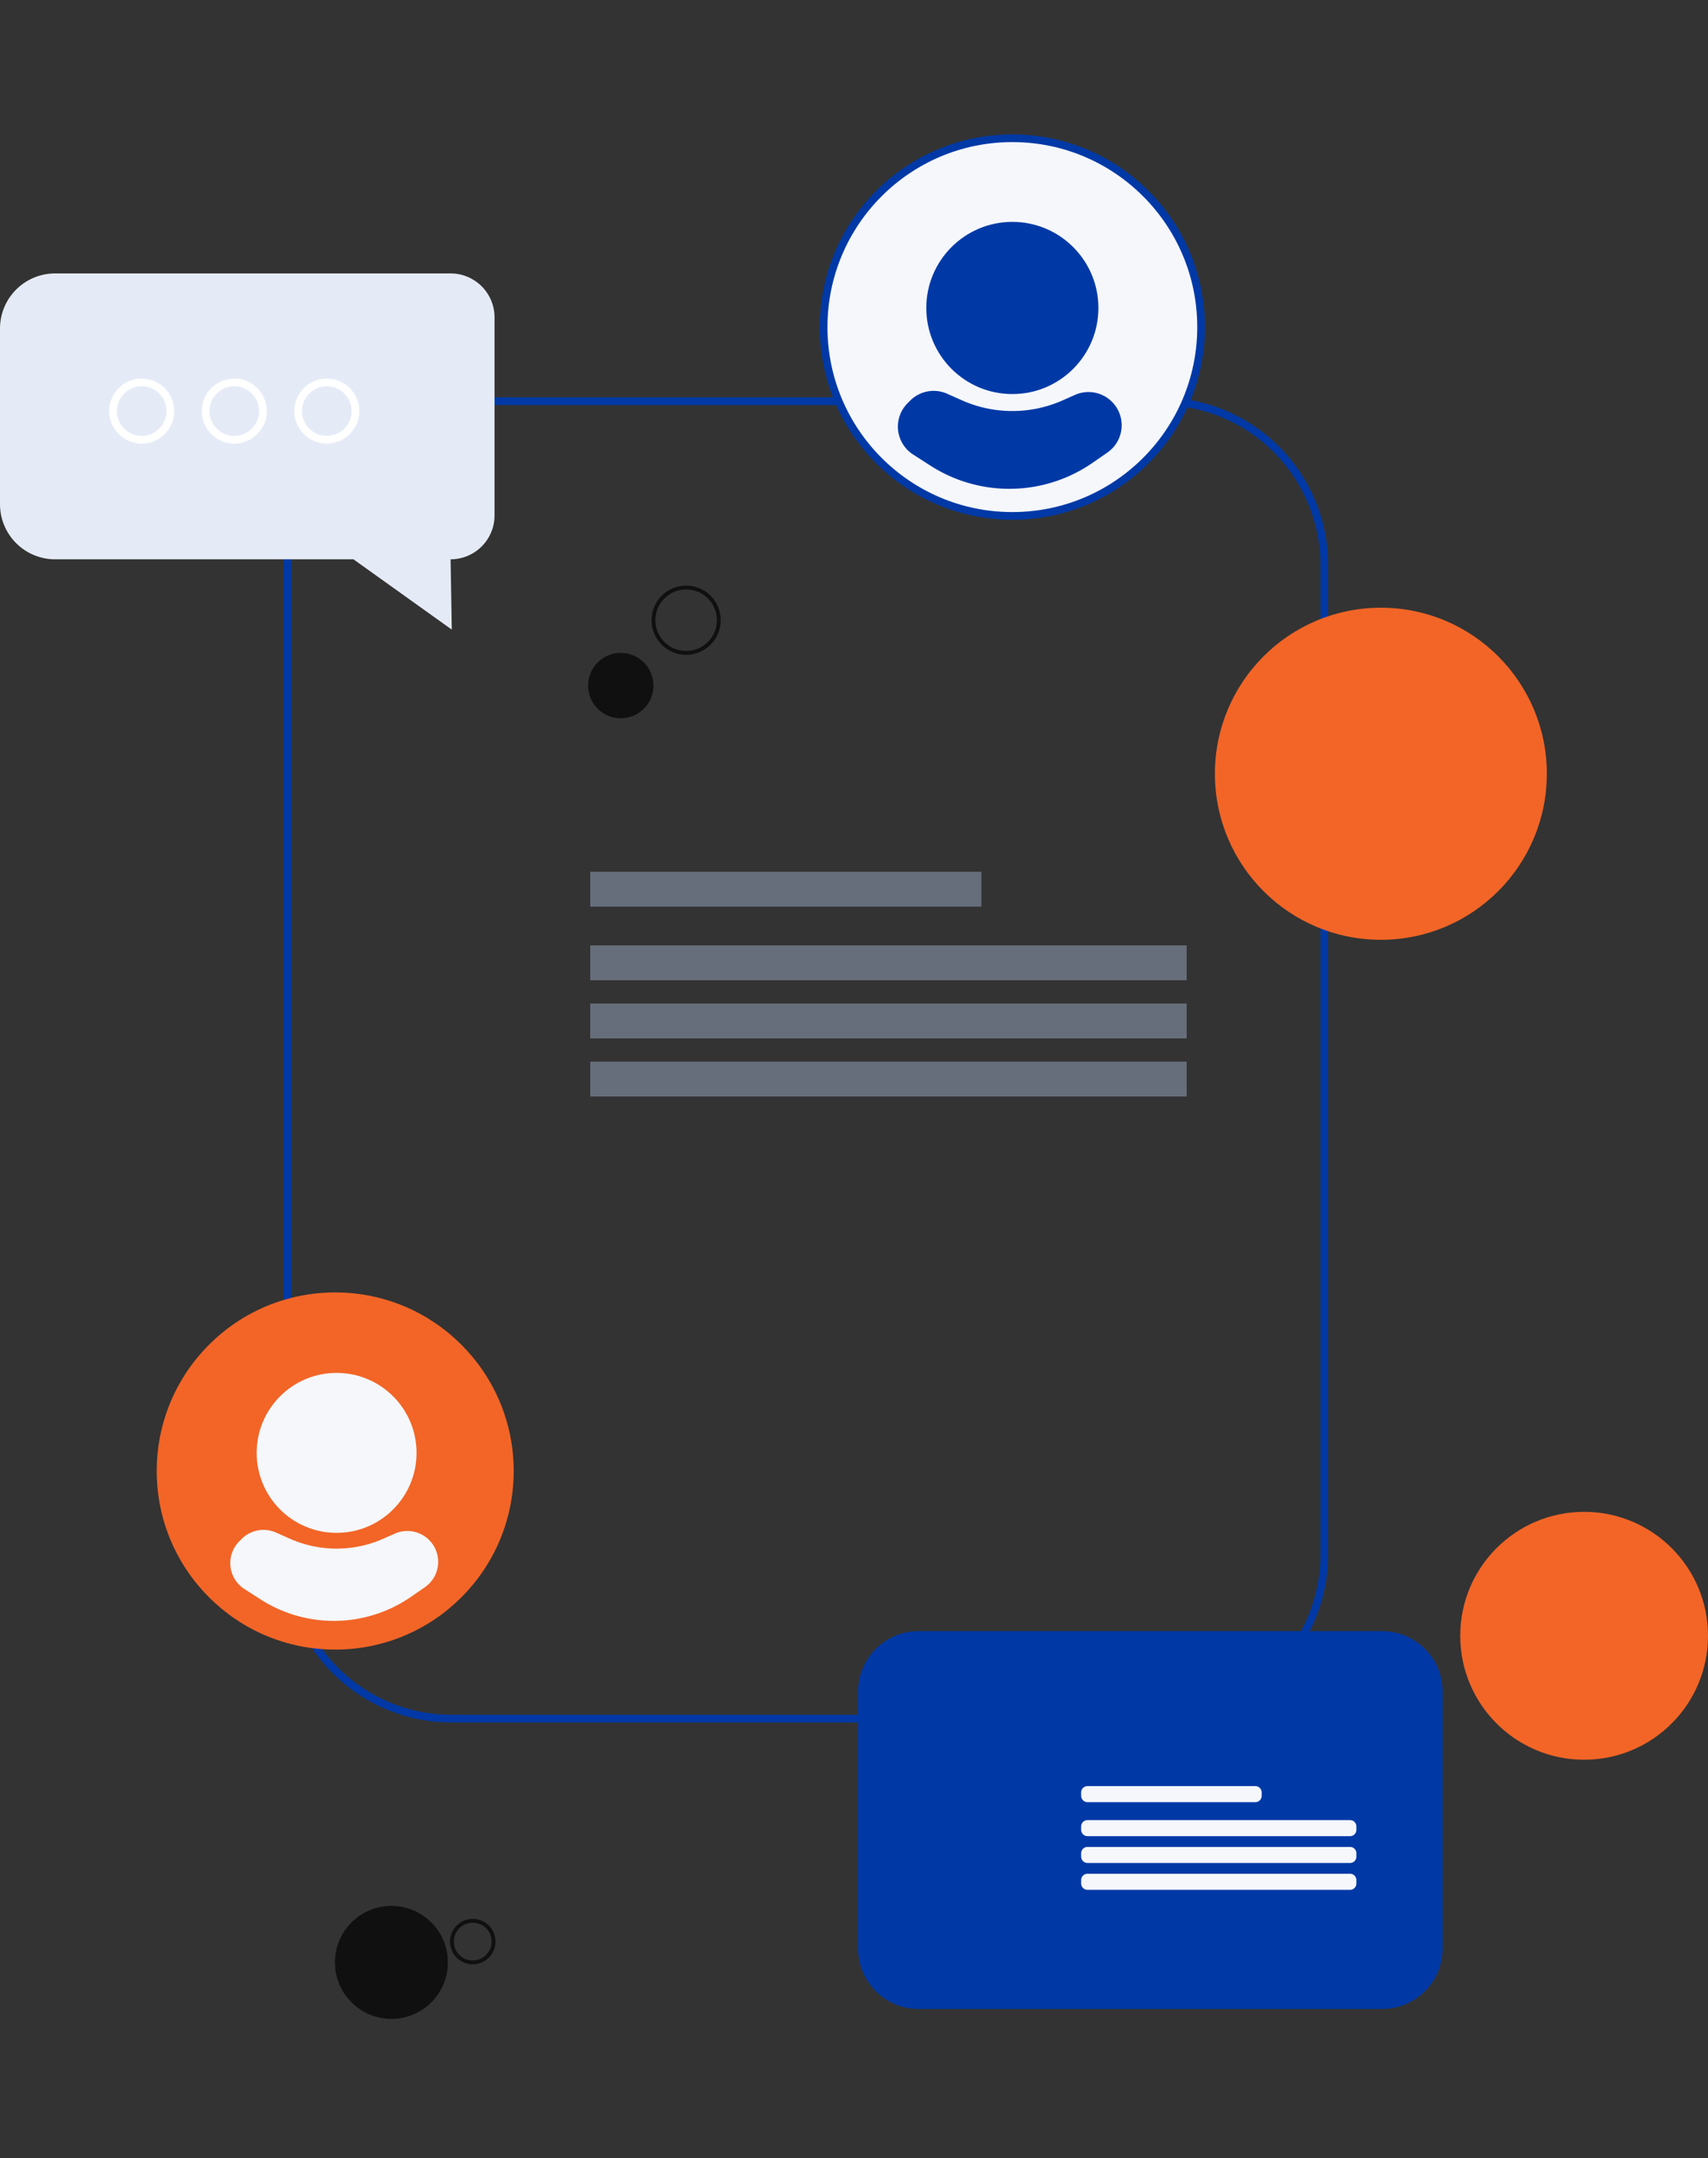 <svg xmlns="http://www.w3.org/2000/svg" width="445" height="562" viewBox="0 0 445 562">
  <rect x="0" y="0" width="445" height="562" fill="#333333" stroke="none"/>
  <g id="Group_28369" data-name="Group 28369" transform="translate(-830 -738)">
    <g id="Group_28368" data-name="Group 28368" transform="translate(4.67 2.432)">
      <g id="Group_28367" data-name="Group 28367" transform="translate(825.33 771.57)">
        <g id="object_4" transform="translate(40.833)">
          <path id="Path_107550" data-name="Path 107550" d="M658.156,693.329H473.469A42.725,42.725,0,0,1,430.74,650.6V393a42.725,42.725,0,0,1,42.729-42.729H658.156A42.725,42.725,0,0,1,700.885,393V650.6A42.731,42.731,0,0,1,658.156,693.329Z" transform="translate(-396.686 -281.802)" fill="rgba(0,0,0,0)" stroke="#0039a6" stroke-width="2"/>
          <circle id="Ellipse_4507" data-name="Ellipse 4507" cx="46.503" cy="46.503" r="46.503" transform="translate(0 300.548)" fill="#f26527"/>
          <circle id="Ellipse_4508" data-name="Ellipse 4508" cx="8.514" cy="8.514" r="8.514" transform="translate(112.389 134.013)" fill="#101010"/>
          <circle id="Ellipse_4509" data-name="Ellipse 4509" cx="8.514" cy="8.514" r="8.514" transform="translate(129.416 116.986)" fill="rgba(0,0,0,0)" stroke="#101010" stroke-width="1"/>
          <circle id="Ellipse_4510" data-name="Ellipse 4510" cx="14.71" cy="14.71" r="14.71" transform="translate(46.437 460.3)" fill="#101010"/>
          <circle id="Ellipse_4511" data-name="Ellipse 4511" cx="5.42" cy="5.42" r="5.42" transform="translate(76.915 464.169)" fill="rgba(0,0,0,0)" stroke="#101010" stroke-width="1"/>
          <g id="Eliment_4_2_" transform="translate(339.616 357.683)">
            <circle id="Ellipse_4514" data-name="Ellipse 4514" cx="14.71" cy="14.71" r="14.71" transform="translate(17.566 14.303)" fill="#f26527"/>
            <path id="Path_107554" data-name="Path 107554" d="M768.865,703.76l.435-.435a5.667,5.667,0,0,1,6.319-1.173l2.526,1.126a21.224,21.224,0,0,0,17.245,0l2.081-.927A5.675,5.675,0,0,1,804.215,704h0a5.685,5.685,0,0,1-1.2,8.22l-2.545,1.76a24.982,24.982,0,0,1-27.726.473l-2.932-1.892A5.679,5.679,0,0,1,768.865,703.76Z" transform="translate(-754.486 -658.477)" fill="#f26527"/>
            <circle id="Ellipse_4515" data-name="Ellipse 4515" cx="32.276" cy="32.276" r="32.276" fill="#f26527"/>
          </g>
          <g id="Eliment_1" transform="translate(19.161 0)">
            <circle id="Ellipse_4516" data-name="Ellipse 4516" cx="49.171" cy="49.171" r="49.171" transform="translate(154.591)" fill="#f5f7fb" stroke="#0039a6" stroke-width="2"/>
            <circle id="Ellipse_4517" data-name="Ellipse 4517" cx="22.419" cy="22.419" r="22.419" transform="translate(181.343 21.776)" fill="#0039a6"/>
            <circle id="Ellipse_4555" data-name="Ellipse 4555" cx="20.828" cy="20.828" r="20.828" transform="translate(6.876 321.501)" fill="#f5f7fb"/>
            <path id="Path_107555" data-name="Path 107555" d="M601.415,350.627l.662-.662a8.638,8.638,0,0,1,9.63-1.788l3.85,1.712a32.354,32.354,0,0,0,26.279,0l3.178-1.409a8.662,8.662,0,0,1,10.273,2.5h0a8.647,8.647,0,0,1-1.835,12.515l-3.869,2.677a38.067,38.067,0,0,1-42.246.719l-4.474-2.876A8.63,8.63,0,0,1,601.415,350.627Z" transform="translate(-424.935 -281.648)" fill="#0039a6"/>
            <path id="Path_107668" data-name="Path 107668" d="M601.235,350.4l.615-.615a8.025,8.025,0,0,1,8.946-1.661l3.577,1.591a30.057,30.057,0,0,0,24.414,0l2.953-1.309a8.048,8.048,0,0,1,9.544,2.32h0a8.033,8.033,0,0,1-1.7,11.627l-3.594,2.487a35.366,35.366,0,0,1-39.249.668l-4.157-2.672A8.018,8.018,0,0,1,601.235,350.4Z" transform="translate(-598.878 14.954)" fill="#f5f7fb"/>
          </g>
          <g id="Eliment_5_1_" transform="translate(112.947 191.007)">
            <rect id="Rectangle_55819" data-name="Rectangle 55819" width="101.917" height="9.081" transform="translate(0 0)" fill="#b2c3e4" opacity="0.41"/>
            <rect id="Rectangle_55820" data-name="Rectangle 55820" width="155.392" height="9.081" transform="translate(0 19.174)" fill="#b2c3e4" opacity="0.41"/>
            <rect id="Rectangle_55821" data-name="Rectangle 55821" width="155.392" height="9.081" transform="translate(0 34.31)" fill="#b2c3e4" opacity="0.41"/>
            <rect id="Rectangle_55822" data-name="Rectangle 55822" width="155.392" height="9.081" transform="translate(0 49.445)" fill="#b2c3e4" opacity="0.41"/>
          </g>
          <g id="Eliment_3_1_" transform="translate(182.73 388.758)">
            <path id="Path_107556" data-name="Path 107556" d="M724.439,787.239H603.679A15.765,15.765,0,0,1,587.91,771.47V704.629a15.765,15.765,0,0,1,15.769-15.769h120.76a15.765,15.765,0,0,1,15.769,15.769V771.47A15.777,15.777,0,0,1,724.439,787.239Z" transform="translate(-587.91 -688.86)" fill="#0039a6"/>
            <path id="Path_107557" data-name="Path 107557" d="M694.727,735.691H651.005a1.651,1.651,0,0,1-1.655-1.655v-.87a1.651,1.651,0,0,1,1.655-1.655h43.722a1.651,1.651,0,0,1,1.655,1.655v.87A1.651,1.651,0,0,1,694.727,735.691Z" transform="translate(-591.231 -691.165)" fill="#f5f7fb"/>
            <path id="Path_107558" data-name="Path 107558" d="M719.407,745.051h-68.4a1.651,1.651,0,0,1-1.655-1.656v-.87a1.651,1.651,0,0,1,1.655-1.655h68.4a1.651,1.651,0,0,1,1.655,1.655v.87A1.651,1.651,0,0,1,719.407,745.051Z" transform="translate(-591.231 -691.671)" fill="#f5f7fb"/>
            <path id="Path_107559" data-name="Path 107559" d="M719.407,752.431h-68.4a1.651,1.651,0,0,1-1.655-1.655v-.87a1.651,1.651,0,0,1,1.655-1.655h68.4a1.651,1.651,0,0,1,1.655,1.655v.87A1.645,1.645,0,0,1,719.407,752.431Z" transform="translate(-591.231 -692.07)" fill="#f5f7fb"/>
            <path id="Path_107560" data-name="Path 107560" d="M719.407,759.821h-68.4a1.651,1.651,0,0,1-1.655-1.655v-.87a1.651,1.651,0,0,1,1.655-1.656h68.4a1.651,1.651,0,0,1,1.655,1.656v.87A1.651,1.651,0,0,1,719.407,759.821Z" transform="translate(-591.231 -692.469)" fill="#f5f7fb"/>
          </g>
          <g id="Eliment_4_1_" transform="translate(275.698 122.245)">
            <circle id="Ellipse_4518" data-name="Ellipse 4518" cx="43.239" cy="43.239" r="43.239" transform="translate(0 0)" fill="#f26527"/>
            <path id="Path_107561" data-name="Path 107561" d="M711.72,442.75l19.373,19.373,19.373-19.373" transform="translate(-687.57 -409.046)" fill="#f26527"/>
          </g>
        </g>
        <g id="Eliment_4_6_" transform="translate(0 35.201)">
          <path id="Path_107585" data-name="Path 107585" d="M824.688,409.239h0l.307,18.308-25.621-18.308H721.649a14.358,14.358,0,0,1-14.359-14.359v-45.72A14.358,14.358,0,0,1,721.649,334.8H824.688a11.45,11.45,0,0,1,11.45,11.45v51.539A11.437,11.437,0,0,1,824.688,409.239Z" transform="translate(-707.29 -334.8)" fill="#e5ebf6"/>
          <circle id="Ellipse_4535" data-name="Ellipse 4535" cx="7.462" cy="7.462" r="7.462" transform="translate(77.685 28.382)" fill="none" stroke="#fff" stroke-width="2"/>
          <circle id="Ellipse_4536" data-name="Ellipse 4536" cx="7.462" cy="7.462" r="7.462" transform="translate(53.578 28.382)" fill="none" stroke="#fff" stroke-width="2"/>
          <circle id="Ellipse_4537" data-name="Ellipse 4537" cx="7.462" cy="7.462" r="7.462" transform="translate(29.461 28.382)" fill="none" stroke="#fff" stroke-width="2"/>
        </g>
      </g>
    </g>
    <rect id="Rectangle_55856" data-name="Rectangle 55856" width="445" height="562" transform="translate(830 738)" fill="none"/>
  </g>
</svg>

